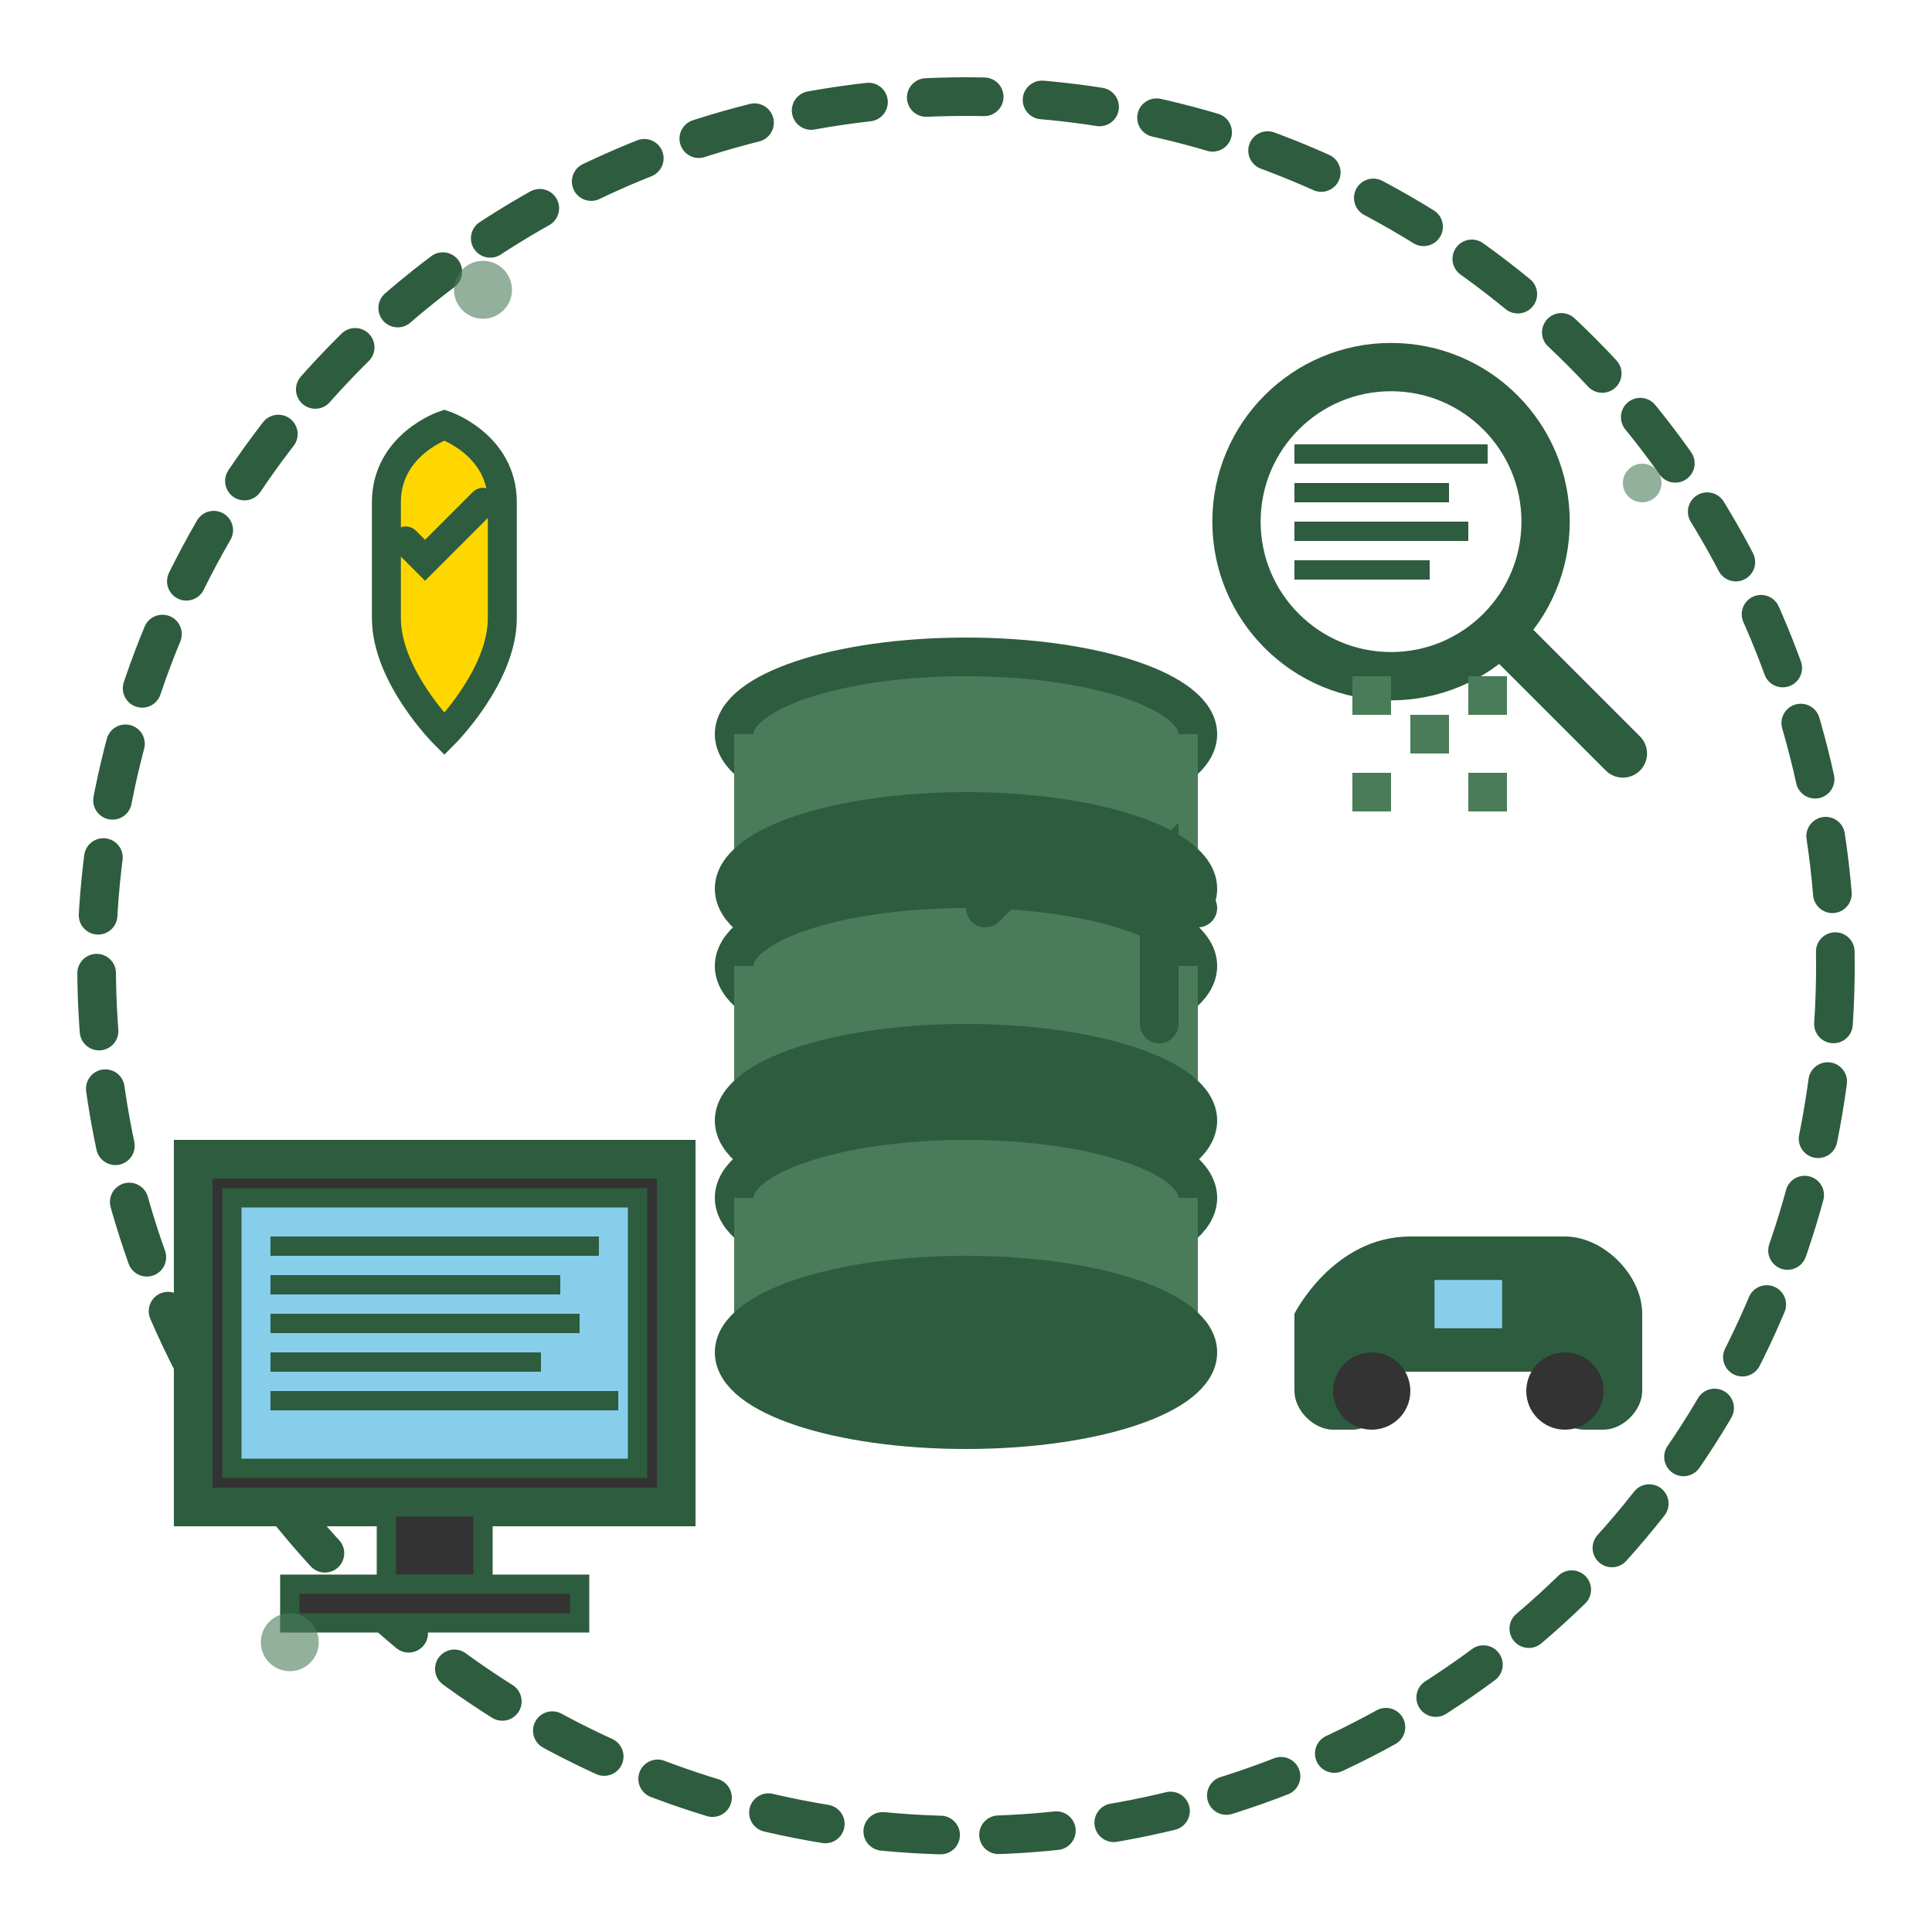 <svg width="100" height="100" viewBox="0 0 100 100" fill="none" xmlns="http://www.w3.org/2000/svg">
  <!-- Background circle -->
  <circle cx="50" cy="50" r="45" fill="none" stroke="#2E5C3E" stroke-width="2" stroke-linecap="round" stroke-dasharray="3,3"/>
  
  <!-- Main database stack -->
  <g transform="translate(35, 30)">
    <!-- Database cylinder 1 -->
    <ellipse cx="15" cy="8" rx="12" ry="4" fill="#4A7C59" stroke="#2E5C3E" stroke-width="2"/>
    <rect x="3" y="8" width="24" height="8" fill="#4A7C59" stroke="none"/>
    <ellipse cx="15" cy="16" rx="12" ry="4" fill="#2E5C3E" stroke="#2E5C3E" stroke-width="2"/>
    
    <!-- Database cylinder 2 -->
    <ellipse cx="15" cy="20" rx="12" ry="4" fill="#4A7C59" stroke="#2E5C3E" stroke-width="2"/>
    <rect x="3" y="20" width="24" height="8" fill="#4A7C59" stroke="none"/>
    <ellipse cx="15" cy="28" rx="12" ry="4" fill="#2E5C3E" stroke="#2E5C3E" stroke-width="2"/>
    
    <!-- Database cylinder 3 -->
    <ellipse cx="15" cy="32" rx="12" ry="4" fill="#4A7C59" stroke="#2E5C3E" stroke-width="2"/>
    <rect x="3" y="32" width="24" height="8" fill="#4A7C59" stroke="none"/>
    <ellipse cx="15" cy="40" rx="12" ry="4" fill="#2E5C3E" stroke="#2E5C3E" stroke-width="2"/>
  </g>
  
  <!-- Search magnifying glass -->
  <g transform="translate(60, 15)">
    <circle cx="12" cy="12" r="8" fill="none" stroke="#2E5C3E" stroke-width="2.5" stroke-linecap="round"/>
    <line x1="18" y1="18" x2="24" y2="24" stroke="#2E5C3E" stroke-width="2.5" stroke-linecap="round"/>
    
    <!-- Data records inside magnifying glass -->
    <rect x="7" y="8" width="10" height="1" fill="#2E5C3E"/>
    <rect x="7" y="10" width="8" height="1" fill="#2E5C3E"/>
    <rect x="7" y="12" width="9" height="1" fill="#2E5C3E"/>
    <rect x="7" y="14" width="7" height="1" fill="#2E5C3E"/>
  </g>
  
  <!-- Computer monitor -->
  <g transform="translate(10, 60)">
    <rect x="0" y="0" width="25" height="18" fill="#333" stroke="#2E5C3E" stroke-width="2"/>
    <rect x="2" y="2" width="21" height="14" fill="#87CEEB" stroke="#2E5C3E" stroke-width="1"/>
    
    <!-- Screen content - data rows -->
    <rect x="4" y="4" width="17" height="1" fill="#2E5C3E"/>
    <rect x="4" y="6" width="15" height="1" fill="#2E5C3E"/>
    <rect x="4" y="8" width="16" height="1" fill="#2E5C3E"/>
    <rect x="4" y="10" width="14" height="1" fill="#2E5C3E"/>
    <rect x="4" y="12" width="18" height="1" fill="#2E5C3E"/>
    
    <!-- Monitor stand -->
    <rect x="10" y="18" width="5" height="4" fill="#333" stroke="#2E5C3E" stroke-width="1"/>
    <rect x="5" y="22" width="15" height="2" fill="#333" stroke="#2E5C3E" stroke-width="1"/>
  </g>
  
  <!-- Data flow arrows -->
  <g transform="translate(45, 45)">
    <path d="M0 0 L8 0 L6 -2 M8 0 L6 2" stroke="#2E5C3E" stroke-width="2" fill="none" stroke-linecap="round"/>
    <path d="M15 8 L15 0 L13 2 M15 0 L17 2" stroke="#2E5C3E" stroke-width="2" fill="none" stroke-linecap="round"/>
  </g>
  
  <!-- Car silhouette (what's being checked) -->
  <g transform="translate(65, 60)">
    <path d="M2 8 C2 8 4 4 8 4 L16 4 C18 4 20 6 20 8 L20 12 C20 13 19 14 18 14 L17 14 C16 14 15 13 15 12 L15 11 L7 11 L7 12 C7 13 6 14 5 14 L4 14 C3 14 2 13 2 12 L2 8 Z" fill="#2E5C3E"/>
    <circle cx="6" cy="12" r="2" fill="#333"/>
    <circle cx="16" cy="12" r="2" fill="#333"/>
    <rect x="9" y="6" width="4" height="3" fill="#87CEEB" stroke="#2E5C3E" stroke-width="0.5"/>
  </g>
  
  <!-- Security shield -->
  <g transform="translate(15, 20)">
    <path d="M8 2 C8 2 5 3 5 6 L5 12 C5 15 8 18 8 18 C8 18 11 15 11 12 L11 6 C11 3 8 2 8 2 Z" fill="#FFD700" stroke="#2E5C3E" stroke-width="1.5"/>
    <path d="M6 8 L7 9 L10 6" stroke="#2E5C3E" stroke-width="1.5" fill="none" stroke-linecap="round"/>
  </g>
  
  <!-- Data bits -->
  <g transform="translate(70, 35)">
    <rect x="0" y="0" width="2" height="2" fill="#4A7C59"/>
    <rect x="3" y="2" width="2" height="2" fill="#4A7C59"/>
    <rect x="6" y="0" width="2" height="2" fill="#4A7C59"/>
    <rect x="0" y="5" width="2" height="2" fill="#4A7C59"/>
    <rect x="6" y="5" width="2" height="2" fill="#4A7C59"/>
  </g>
  
  <!-- Decorative elements -->
  <g opacity="0.6">
    <circle cx="25" cy="15" r="1.5" fill="#4A7C59"/>
    <circle cx="85" cy="25" r="1" fill="#4A7C59"/>
    <circle cx="15" cy="85" r="1.5" fill="#4A7C59"/>
  </g>
</svg>
